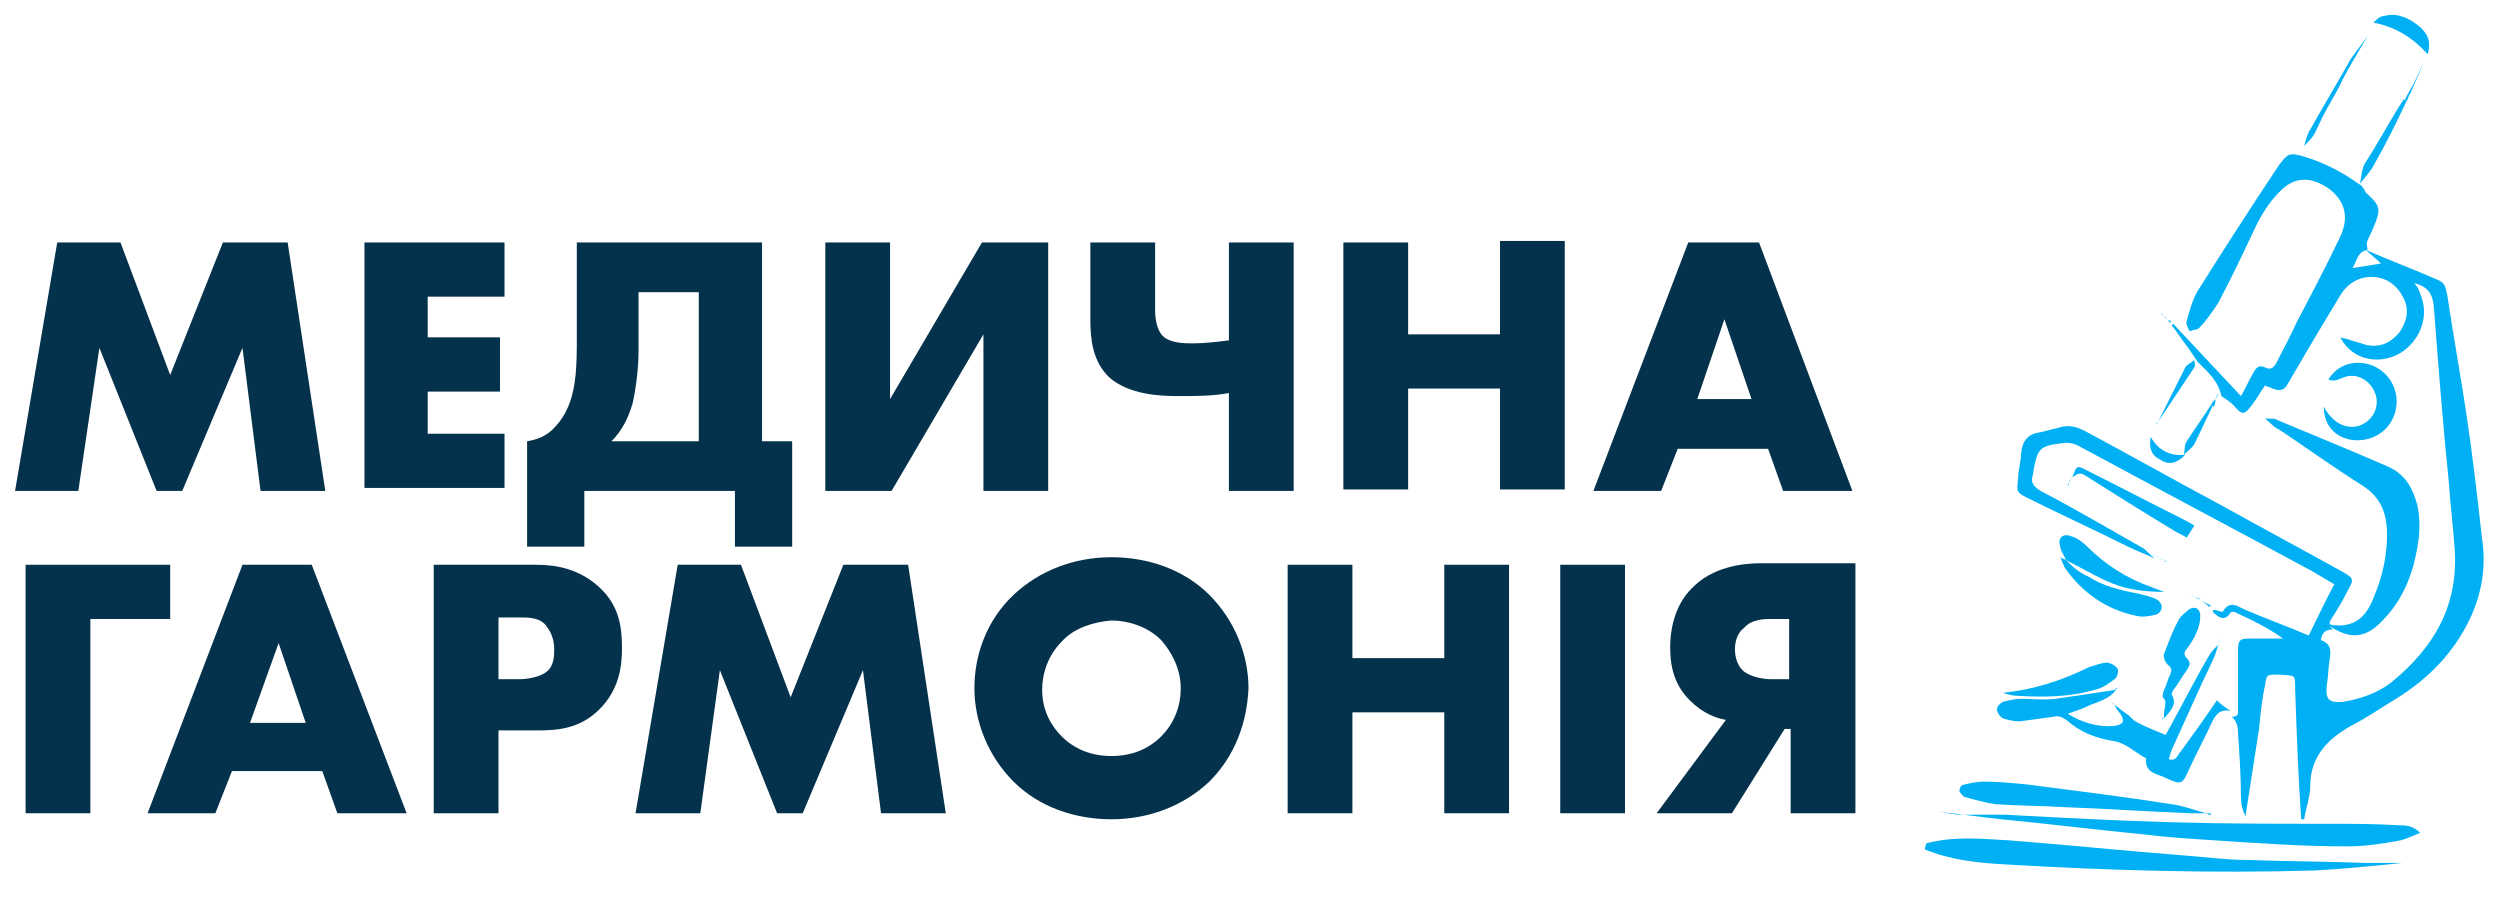 <?xml version="1.0" encoding="utf-8"?>
<!-- Generator: Adobe Illustrator 22.0.1, SVG Export Plug-In . SVG Version: 6.00 Build 0)  -->
<svg version="1.1" id="Layer_1" xmlns="http://www.w3.org/2000/svg" xmlns:xlink="http://www.w3.org/1999/xlink" x="0px" y="0px"
	 viewBox="0 0 166 60" style="enable-background:new 0 0 166 60;" xml:space="preserve">
<style type="text/css">
	.st0{fill:#00B0F4;}
	.st1{fill:#04324D;}
</style>
<g>
	<path class="st0" d="M127.8,56.4c1.7,0.7,3.5,0.9,5.4,1c6.8,0.4,13.7,0.6,20.5,0.4c1.9-0.1,3.9-0.3,5.8-0.5c-0.8,0-1.6,0-2.4,0
		c-2.6-0.1-5.3-0.1-7.9-0.2c-1.4,0-2.8-0.2-4.2-0.3c-3.9-0.3-7.7-0.7-11.6-1c-1.8-0.1-3.6-0.3-5.5,0.2L127.8,56.4L127.8,56.4z"/>
	<path class="st0" d="M158.1,1.1c-0.2,0.1-0.3,0.2-0.5,0.4c1.5,0.3,2.6,1,3.6,2.1c0.2-0.7,0.1-1.2-0.4-1.7c-0.3-0.3-0.9-0.7-1.3-0.8
		C158.9,0.9,158.6,1,158.1,1.1L158.1,1.1z"/>
	<path class="st0" d="M156.6,12.2c-1.1-0.8-2.3-1.4-3.6-1.8c-1-0.3-1.1-0.2-1.7,0.6c-1.8,2.7-3.6,5.5-5.3,8.2
		c-0.4,0.6-0.6,1.4-0.8,2.1c-0.1,0.2,0.1,0.5,0.2,0.7c0.2-0.1,0.5-0.1,0.6-0.2c0.5-0.5,0.9-1.1,1.3-1.7c0.9-1.7,1.7-3.4,2.5-5.1
		c0.4-0.8,0.9-1.6,1.5-2.2c1-1.1,2.1-1.1,3.3-0.3c1.1,0.8,1.4,1.9,0.8,3.2c-0.9,1.9-1.9,3.8-2.9,5.7c-0.4,0.9-0.9,1.8-1.3,2.6
		c-0.2,0.4-0.4,0.6-0.8,0.4c-0.4-0.2-0.6,0-0.8,0.4c-0.3,0.5-0.5,1-0.8,1.5c-1.5-1.6-3-3.2-4.5-4.8l-0.1,0.1c0.4,0.5,0.7,1,1.1,1.5
		c0.2,0.3,0.4,0.6,0.6,0.9l0,0c0.7,0.7,1.4,1.3,1.6,2.3l0,0c0.3,0.2,0.6,0.4,0.8,0.6c0.6,0.7,0.7,0.7,1.3-0.1
		c0.3-0.4,0.5-0.8,0.8-1.2c0.2,0.1,0.3,0.1,0.5,0.2c0.5,0.2,0.8,0.1,1-0.3c0.6-1,1.1-1.9,1.7-2.9c0.6-1,1.2-2,1.8-3
		c0.5-0.8,1.3-1.3,2.3-1.2c0.9,0.1,1.5,0.6,1.9,1.4c0.4,0.8,0.2,1.6-0.3,2.3c-0.6,0.7-1.3,1-2.2,0.8c-0.3-0.1-0.6-0.2-1-0.3
		c-0.2-0.1-0.4-0.1-0.7-0.2c0.8,1.6,2.8,1.9,4.2,0.9c1.2-0.9,1.7-2.4,1.1-3.8c-0.1-0.3-0.2-0.5-0.4-0.7c0,0,0-0.1,0-0.1
		c0,0,0,0.1,0,0.1c0.8,0.2,1.2,0.6,1.3,1.5c0.3,3.9,0.6,7.8,1,11.7c0.1,1.5,0.3,3.1,0.4,4.6c0.2,3.7-1.4,6.4-4.2,8.7
		c-0.9,0.7-2,1.1-3.2,1.3c-1,0.1-1.2-0.2-1.1-1.1c0.1-0.6,0.1-1.2,0.2-1.8c0.1-0.6,0-1-0.6-1.2c0.1-0.5,0.3-0.7,0.8-0.7l0,0
		c-0.2-0.2-0.3-0.4-0.1-0.7c0.4-0.6,0.8-1.3,1.1-1.9c0.4-0.7,0.4-0.8-0.3-1.2c-2.7-1.5-5.5-3-8.2-4.5c-3-1.6-6-3.3-9-4.9
		c-0.6-0.3-1.1-0.4-1.7-0.2c-0.4,0.1-0.8,0.2-1.2,0.3c-0.8,0.1-1.2,0.5-1.3,1.4c0,0.6-0.2,1.1-0.2,1.7c-0.1,0.9-0.1,0.9,0.7,1.3
		c2.2,1.1,4.4,2.1,6.6,3.2c0.6,0.3,1.2,0.5,1.8,0.8l0,0c-0.3-0.2-0.5-0.5-0.8-0.7c-2.3-1.3-4.5-2.6-6.8-3.8
		c-0.5-0.3-0.7-0.6-0.5-1.1c0,0,0-0.1,0-0.1c0.3-1.7,0.4-1.8,2.2-2c0.3,0,0.6,0.1,0.8,0.2c5,2.7,10.1,5.4,15.1,8.1
		c0.6,0.3,1.2,0.7,1.9,1.1c-0.6,1.1-1.1,2.2-1.7,3.4c-1.4-0.6-2.8-1.1-4.2-1.7c-0.5-0.2-1-0.7-1.5,0.1c0,0.1-0.4-0.1-0.6-0.1
		c0,0-0.1,0.1-0.1,0.1c0.4,0.4,0.8,0.7,1.2,0.1c0-0.1,0.3-0.1,0.4,0c1.1,0.5,2.1,1,3.1,1.7c-0.7,0-1.3,0-2,0c-0.9,0-1,0-1,1
		c0,1.2,0,2.4,0,3.6c0,0.3,0.1,0.6-0.4,0.6l0,0c0.3,0.3,0.4,0.6,0.4,1c0.1,1.5,0.2,2.9,0.2,4.4c0,0.4,0.1,0.8,0.3,1.2
		c0.3-1.9,0.6-3.9,0.9-5.8c0.1-1,0.2-2,0.4-2.9c0.1-0.7,0.1-0.7,0.8-0.7c0.1,0,0.1,0,0.2,0c1,0.1,1-0.1,1,1c0.1,2.9,0.2,5.7,0.4,8.6
		c0.1,0,0.1,0,0.2,0c0.1-0.7,0.4-1.5,0.4-2.2c0-1.9,1.1-3.1,2.7-4c1-0.5,2-1.2,3-1.8c2.1-1.3,3.8-3,4.9-5.3c0.8-1.7,1.1-3.5,0.8-5.4
		c-0.3-2.7-0.6-5.3-1-8c-0.4-2.7-0.9-5.4-1.3-8.1c-0.1-0.4-0.1-0.8-0.6-1c-1.6-0.7-3.2-1.3-4.8-2c0.3,0.3,0.7,0.6,1,0.9
		c-0.6,0.1-1.2,0.2-1.9,0.3c0.3-0.4,0.3-1.1,1-1.2c0-0.2-0.1-0.4,0-0.6c0.1-0.3,0.3-0.6,0.4-0.9c0.5-1.2,0.5-1.4-0.5-2.3
		C156.9,12.4,156.8,12.3,156.6,12.2L156.6,12.2L156.6,12.2z"/>
	<path class="st0" d="M154.6,41.5c1.4,1,2.5,0.9,3.6-0.3c1.3-1.3,2-3,2.3-4.8c0.2-1,0.2-2,0-2.9c-0.3-1.1-0.8-2-1.9-2.5
		c-2.5-1.1-5-2.1-7.6-3.2c-0.1,0-0.2,0-0.6,0c0.4,0.3,0.6,0.6,0.9,0.7c1.8,1.2,3.6,2.5,5.5,3.7c1.3,0.8,1.7,1.9,1.7,3.3
		c0,1.4-0.3,2.8-0.9,4.2c-0.5,1.3-1.3,2-2.8,1.8C154.8,41.4,154.7,41.5,154.6,41.5L154.6,41.5L154.6,41.5z"/>
	<path class="st0" d="M128.7,53.9c1,0.1,3.2,0.4,4.2,0.5c3.1,0.3,6.3,0.7,9.4,1c1.6,0.2,3.2,0.3,4.8,0.4c2.9,0.2,5.9,0.4,8.8,0.4
		c1.2,0,2.4-0.2,3.5-0.4c0.4-0.1,0.8-0.3,1.3-0.5c-0.5-0.5-1-0.5-1.4-0.5c-1.6-0.1-3.2-0.1-4.8-0.1c-3.4,0-6.8,0-10.2-0.1
		c-3.7-0.1-7.4-0.3-11.1-0.5c-1.1,0-2.2,0-3.2,0L128.7,53.9z"/>
	<path class="st0" d="M148.1,47.2c-0.3-0.2-0.6-0.4-0.9-0.7c-0.8,1.2-1.6,2.3-2.4,3.4c-0.2,0.2-0.3,0.7-0.8,0.5
		c0.1-0.2,0.1-0.4,0.2-0.6c0.9-2,1.8-4,2.7-5.9c0.2-0.4,0.3-0.8,0.4-1.1l0,0c-0.2,0.2-0.5,0.5-0.6,0.7c-1,1.7-1.9,3.5-2.9,5.3
		c-0.7-0.3-1.3-0.5-2-0.9c-0.2-0.1-0.4-0.4-0.6-0.5c-0.3-0.2-0.5-0.4-0.8-0.6l0,0c0.1,0.2,0.2,0.4,0.4,0.6c0.3,0.5,0.2,0.7-0.4,0.8
		c-1.1,0.1-2.1-0.2-3.1-0.8c0.5-0.2,0.9-0.3,1.3-0.5c0.6-0.3,1.4-0.4,1.9-1.1l0,0c-1.3,0.2-2.6,0.4-4,0.6c-0.8,0.1-1.6,0-2.3,0
		c-0.4,0-0.8,0.1-1.2,0.2c-0.2,0.1-0.4,0.3-0.4,0.5c0,0.2,0.2,0.5,0.4,0.6c0.3,0.1,0.7,0.2,1.1,0.2c0.7-0.1,1.5-0.2,2.2-0.3
		c0.4-0.1,0.6,0,0.9,0.2c0.9,0.8,1.9,1.2,3.1,1.4c0.8,0.1,1.4,0.7,2.1,1.1c0.1,0,0.1,0.1,0.1,0.1c-0.1,1,0.9,1,1.4,1.3
		c0.9,0.4,1,0.4,1.4-0.5c0.5-1.1,1.1-2.2,1.6-3.3C147.2,47.3,147.5,47.1,148.1,47.2L148.1,47.2L148.1,47.2z"/>
	<path class="st0" d="M146.5,54c-0.8-0.2-1.5-0.5-2.3-0.6c-3.2-0.5-6.4-0.9-9.5-1.3c-1-0.1-2-0.2-3-0.2c-0.4,0-0.9,0.1-1.3,0.2
		c-0.2,0-0.3,0.3-0.3,0.4c0,0.1,0.2,0.3,0.3,0.4c0.7,0.2,1.4,0.4,2.1,0.5c1.5,0.1,3.1,0.1,4.7,0.2c2.8,0.1,5.5,0.3,8.3,0.4
		C145.7,54,146.1,54,146.5,54L146.5,54L146.5,54z"/>
	<path class="st0" d="M154.3,27c0,1.2,0.7,2,1.8,2.2c1.3,0.2,2.5-0.5,2.9-1.7c0.4-1.2-0.1-2.5-1.2-3.1c-0.9-0.5-2.4-0.5-3.2,0.8
		c0.5,0.2,0.8-0.1,1.2-0.2c0.8-0.2,1.6,0.3,1.9,1.1c0.3,0.7,0,1.6-0.7,2c-0.6,0.4-1.5,0.3-2.1-0.3C154.7,27.6,154.5,27.4,154.3,27
		L154.3,27z"/>
	<path class="st0" d="M143.7,47.7c0.4-0.5,0.9-0.9,0.5-1.6c0-0.1,0.1-0.3,0.2-0.4c0.3-0.4,0.5-0.8,0.8-1.2c0.2-0.3,0.3-0.5,0-0.8
		c-0.2-0.2-0.2-0.4,0-0.6c0.2-0.3,0.5-0.7,0.6-1c0.2-0.4,0.3-0.8,0.3-1.2c0-0.5-0.4-0.7-0.8-0.4c-0.2,0.2-0.5,0.4-0.6,0.6
		c-0.4,0.7-0.7,1.5-1,2.3c-0.1,0.2,0.1,0.6,0.2,0.7c0.4,0.3,0.3,0.5,0.1,0.9c-0.1,0.3-0.2,0.6-0.3,0.8c-0.1,0.2-0.1,0.4-0.1,0.5
		C144,46.6,143.6,47.1,143.7,47.7L143.7,47.7L143.7,47.7z"/>
	<path class="st0" d="M137.2,37.2c1.2,0.6,2.3,1.3,3.5,1.7c0.9,0.3,2,0.4,3,0.4c-0.3-0.1-0.5-0.2-0.8-0.3c-1.7-0.6-3.1-1.5-4.3-2.7
		c-0.3-0.3-0.7-0.6-1.1-0.7c-0.5-0.2-0.9,0.1-0.7,0.7C136.8,36.5,137,36.8,137.2,37.2L137.2,37.2z"/>
	<path class="st0" d="M133,46c0.3,0.1,0.6,0.2,0.9,0.2c1.8,0.1,3.5,0.1,5.2-0.4c0.5-0.1,0.9-0.4,1.3-0.7c0.2-0.1,0.3-0.6,0.2-0.7
		c-0.1-0.2-0.5-0.4-0.7-0.4c-0.4,0-0.8,0.2-1.2,0.3C136.9,45.2,135,45.8,133,46L133,46z"/>
	<path class="st0" d="M137.2,37.2c-0.1-0.1-0.3-0.1-0.4-0.2l0,0c0.1,0.2,0.2,0.5,0.3,0.7c1.2,1.7,2.8,2.8,4.8,3.2
		c0.4,0.1,0.9,0,1.3-0.1c0.4-0.2,0.5-0.7,0-1c-0.4-0.2-0.9-0.3-1.3-0.4c-1.1-0.2-2.3-0.5-3.2-1.1C138,38,137.6,37.6,137.2,37.2
		L137.2,37.2L137.2,37.2z"/>
	<path class="st0" d="M137.6,31.7c0.3-0.2,0.5-0.4,0.9-0.1c1.9,1.2,3.8,2.4,5.8,3.6c0.3,0.2,0.6,0.3,0.9,0.5
		c0.2-0.3,0.3-0.5,0.5-0.8c-0.3-0.2-0.5-0.3-0.7-0.4c-2.2-1.1-4.3-2.2-6.5-3.3C137.9,30.9,137.9,30.9,137.6,31.7L137.6,31.7z"/>
	<path class="st0" d="M156.1,3.9c-0.9,1.6-1.8,3.1-2.7,4.7c-0.2,0.3-0.3,0.7-0.4,1.1c0.7-0.8,0.5-0.4,1.2-1.9
		c0.4-0.8,0.8-1.4,1.2-2.2c0.3-0.7,1.4-2.5,1.8-3.2"/>
	<path class="st0" d="M156.7,12.2c0.3-0.4,0.7-0.8,0.9-1.2c0.8-1.4,1.5-2.8,2.2-4.3c-0.1,0-0.1-0.1-0.2-0.1
		c-0.9,1.4-1.7,2.9-2.6,4.3C156.8,11.3,156.8,11.8,156.7,12.2L156.7,12.2L156.7,12.2z"/>
	<path class="st0" d="M145.7,23.9c-0.2,0.2-0.5,0.3-0.6,0.5c-0.6,1.2-1.2,2.4-1.8,3.6l0,0c0.8-1.2,1.6-2.4,2.4-3.6
		C145.8,24.2,145.7,24,145.7,23.9L145.7,23.9z"/>
	<path class="st0" d="M145.1,30.2c-1,0.1-1.8-0.3-2.3-1.2c-0.1,0.7,0,1.2,0.6,1.5C144,30.9,144.5,30.8,145.1,30.2L145.1,30.2z"/>
	<path class="st0" d="M146.8,26.9c-0.5,0.8-1.1,1.6-1.6,2.4c-0.2,0.3-0.1,0.6-0.2,0.9l0,0c0.2-0.2,0.5-0.4,0.7-0.7
		c0.4-0.8,0.8-1.7,1.2-2.5C146.9,27,146.9,26.9,146.8,26.9z"/>
	<path class="st0" d="M146.1,39.8c0.2,0.2,0.4,0.3,0.6,0.5c0,0,0.1-0.1,0.1-0.1C146.6,40.1,146.3,40,146.1,39.8L146.1,39.8
		L146.1,39.8z"/>
	<path class="st0" d="M160.3,5.5c-0.4,0.7-0.4,0.7-0.4,0.7c0,0,0.1,0.1,0.1,0.1c0.1-0.2,0.8-1.8,0.9-2.1L160.3,5.5L160.3,5.5z"/>
	<path class="st0" d="M146.5,54c0.1,0,0.1,0.1,0.2,0.1c0.1,0,0.1,0,0.2,0c-0.1,0-0.1-0.1-0.2-0.1C146.6,54,146.6,54,146.5,54
		L146.5,54z"/>
	<path class="st0" d="M145.7,39.6c0.1,0.1,0.3,0.1,0.4,0.2l0,0C146,39.8,145.8,39.7,145.7,39.6L145.7,39.6L145.7,39.6z"/>
	<path class="st0" d="M159.8,6.7c0.1-0.1,0.1-0.3,0.2-0.4c0,0-0.1-0.1-0.1-0.1l-0.2,0.4C159.7,6.6,159.7,6.7,159.8,6.7z"/>
	<path class="st0" d="M137.6,31.6c-0.1,0.1-0.1,0.3-0.2,0.4l0,0C137.4,31.9,137.5,31.8,137.6,31.6L137.6,31.6z"/>
	<path class="st0" d="M137.4,32.1c0,0.1-0.1,0.1-0.1,0.2c0,0,0,0.1,0,0.1C137.3,32.2,137.3,32.1,137.4,32.1L137.4,32.1L137.4,32.1z"
		/>
	<path class="st0" d="M143.3,28c0,0-0.1,0.1-0.1,0.1c0,0,0,0.1,0,0.1L143.3,28L143.3,28z"/>
	<path class="st0" d="M143.3,37c-0.1-0.1-0.3-0.1-0.4-0.2l0,0L143.3,37L143.3,37L143.3,37z"/>
	<path class="st0" d="M143.3,37c0.1,0.1,0.3,0.1,0.4,0.2l0,0C143.5,37.1,143.4,37.1,143.3,37L143.3,37L143.3,37z"/>
	<path class="st0" d="M147.3,26.1l-0.2,0.4l0,0C147.2,26.4,147.3,26.2,147.3,26.1L147.3,26.1z"/>
	<path class="st0" d="M143.7,37.2c0,0,0.1,0.1,0.1,0.1c0,0,0,0,0.1,0L143.7,37.2L143.7,37.2L143.7,37.2z"/>
	<path class="st0" d="M145.7,39.6c-0.1-0.1-0.3-0.1-0.4-0.2l0,0L145.7,39.6L145.7,39.6z"/>
	<path class="st0" d="M147,27c0.1-0.2,0.1-0.3,0.1-0.5l0,0c-0.1,0.1-0.2,0.2-0.3,0.4C146.9,26.9,146.9,27,147,27L147,27z"/>
	<path class="st0" d="M147.3,42.7c0-0.1,0.1-0.1,0.1-0.2c0,0,0-0.1,0-0.1C147.4,42.5,147.4,42.6,147.3,42.7L147.3,42.7L147.3,42.7z"
		/>
	<path class="st0" d="M140.4,45.8c0.1,0,0.2-0.1,0.2-0.1c0,0-0.1,0-0.1,0C140.5,45.7,140.5,45.7,140.4,45.8L140.4,45.8z"/>
	<path class="st0" d="M140.4,46.8c0,0-0.1-0.1-0.1-0.1c0,0,0,0-0.1,0C140.3,46.7,140.4,46.8,140.4,46.8L140.4,46.8z"/>
	<path class="st0" d="M143.6,47.6c0,0.1,0,0.2-0.1,0.3C143.6,47.8,143.7,47.7,143.6,47.6L143.6,47.6L143.6,47.6z"/>
	<path class="st0" d="M143.9,21.2c0.1,0.1,0.1,0.2,0.2,0.2l0.1-0.1C144,21.3,144,21.3,143.9,21.2L143.9,21.2L143.9,21.2z"/>
	<path class="st0" d="M143.5,20.8c0.1,0.1,0.1,0.1,0.2,0.2l0,0C143.6,20.9,143.5,20.9,143.5,20.8L143.5,20.8z"/>
	<path class="st0" d="M145.3,39.4L145.3,39.4L145.3,39.4L145.3,39.4z"/>
	<path class="st0" d="M143.5,20.8L143.5,20.8C143.5,20.8,143.5,20.8,143.5,20.8L143.5,20.8z"/>
	<path class="st0" d="M136.8,37c0,0-0.1-0.1-0.1-0.1C136.7,36.9,136.7,36.9,136.8,37L136.8,37L136.8,37z"/>
	<path class="st0" d="M143.7,21c0.1,0.1,0.1,0.1,0.2,0.2l0,0C143.8,21.1,143.7,21.1,143.7,21L143.7,21L143.7,21z"/>
	<path class="st0" d="M160.1,18.6C160.1,18.5,160.1,18.5,160.1,18.6C160.1,18.5,160.1,18.5,160.1,18.6L160.1,18.6L160.1,18.6z"/>
</g>
<g>
	<path class="st1" d="M1,32.6l2.8-16.5H8l3.3,8.8l3.5-8.8h4.3l2.5,16.5h-4.3l-1.2-9.5l-4,9.5h-1.7l-3.8-9.5l-1.4,9.5H1z"/>
	<path class="st1" d="M33.5,19.7h-5.1v2.7h4.8v3.6h-4.8v2.8h5.1v3.6h-9.3V16.1h9.3V19.7L33.5,19.7z"/>
	<path class="st1" d="M50.6,16.1v13.2h2v7h-3.8v-3.7h-10v3.7h-3.8v-7c0.6-0.1,1.3-0.3,1.9-1c1.2-1.3,1.4-3.1,1.4-5.4v-6.8L50.6,16.1
		L50.6,16.1z M42.4,23.3c0,0.8-0.1,2.2-0.4,3.5c-0.3,1-0.7,1.8-1.4,2.5h5.8v-9.9h-4L42.4,23.3L42.4,23.3z"/>
	<path class="st1" d="M59.1,16.1v10.4l6.1-10.4h4.4v16.5h-4.3V22.2l-6.1,10.4h-4.4V16.1H59.1z"/>
	<path class="st1" d="M81.6,26.1c-1.1,0.2-2.2,0.2-3.4,0.2c-1.2,0-3.2-0.1-4.5-1.2c-1.2-1.1-1.3-2.7-1.3-3.9v-5.1h4.3v4.5
		c0,0.5,0.1,1.3,0.5,1.7c0.5,0.5,1.5,0.5,2,0.5c0.8,0,1.6-0.1,2.4-0.2v-6.5h4.3v16.5h-4.3V26.1L81.6,26.1z"/>
	<path class="st1" d="M93.5,22.2h6.1v-6.2h4.3v16.5h-4.3v-6.7h-6.1v6.7h-4.3V16.1h4.3V22.2z"/>
	<path class="st1" d="M117.4,29.8h-6l-1.1,2.8h-4.5l6.3-16.5h4.7l6.2,16.5h-4.6L117.4,29.8L117.4,29.8z M116.3,26.5l-1.8-5.3
		l-1.8,5.3H116.3z"/>
	<path class="st1" d="M11.3,41.1H6V54H1.7V37.5h9.6V41.1L11.3,41.1z"/>
	<path class="st1" d="M21.4,51.2h-6L14.3,54H9.8l6.3-16.5h4.6L27,54h-4.6L21.4,51.2L21.4,51.2z M20.3,48l-1.8-5.3L16.6,48H20.3z"/>
	<path class="st1" d="M33.1,48.5V54h-4.3V37.5h6.8c1.4,0,2.9,0.3,4.2,1.5c1.3,1.2,1.5,2.6,1.5,4c0,1.3-0.2,2.8-1.5,4.1
		c-1.3,1.3-2.8,1.4-4.1,1.4H33.1z M33.1,45.1h1.4c0.4,0,1.3-0.1,1.8-0.5c0.5-0.4,0.5-1.1,0.5-1.5c0-0.4-0.1-1-0.5-1.5
		C35.9,41,35.1,41,34.6,41h-1.5V45.1z"/>
	<path class="st1" d="M42.2,54L45,37.5h4.2l3.3,8.8l3.5-8.8h4.3L62.8,54h-4.3l-1.2-9.5l-4,9.5h-1.7l-3.8-9.5L46.5,54H42.2L42.2,54z"
		/>
	<path class="st1" d="M80.3,51.9c-1.7,1.6-4,2.5-6.5,2.5c-2.4,0-4.8-0.8-6.5-2.5c-1.7-1.7-2.6-4-2.6-6.2c0-2.2,0.8-4.5,2.6-6.2
		c1.7-1.6,4-2.5,6.5-2.5c2.4,0,4.8,0.8,6.5,2.5c1.7,1.7,2.6,4,2.6,6.2C82.8,48,82,50.2,80.3,51.9z M70.5,42.6
		c-0.9,0.9-1.3,2.1-1.3,3.2c0,1.5,0.7,2.5,1.3,3.1c0.8,0.8,1.9,1.3,3.3,1.3c1.4,0,2.5-0.5,3.3-1.3c0.8-0.8,1.3-1.9,1.3-3.2
		c0-1.3-0.6-2.4-1.3-3.2c-0.9-0.9-2.2-1.3-3.3-1.3C72.6,41.3,71.3,41.7,70.5,42.6z"/>
	<path class="st1" d="M89.8,43.7h6.1v-6.2h4.3V54h-4.3v-6.7h-6.1V54h-4.3V37.5h4.3V43.7z"/>
	<path class="st1" d="M107.9,37.5V54h-4.3V37.5H107.9z"/>
	<path class="st1" d="M114.6,47.8c-0.6-0.1-1.5-0.4-2.4-1.3c-0.9-0.9-1.3-2-1.3-3.5c0-1.6,0.5-3,1.4-3.9c1.4-1.5,3.5-1.7,4.6-1.7
		h6.3V54h-4.3v-5.6h-0.4l-3.5,5.6H110L114.6,47.8z M118.8,41.1h-1.2c-0.4,0-1.3,0-1.8,0.6c-0.3,0.2-0.6,0.7-0.6,1.4
		c0,0.6,0.2,1.1,0.5,1.4c0.4,0.4,1.3,0.6,1.9,0.6h1.2V41.1L118.8,41.1z"/>
</g>
</svg>

